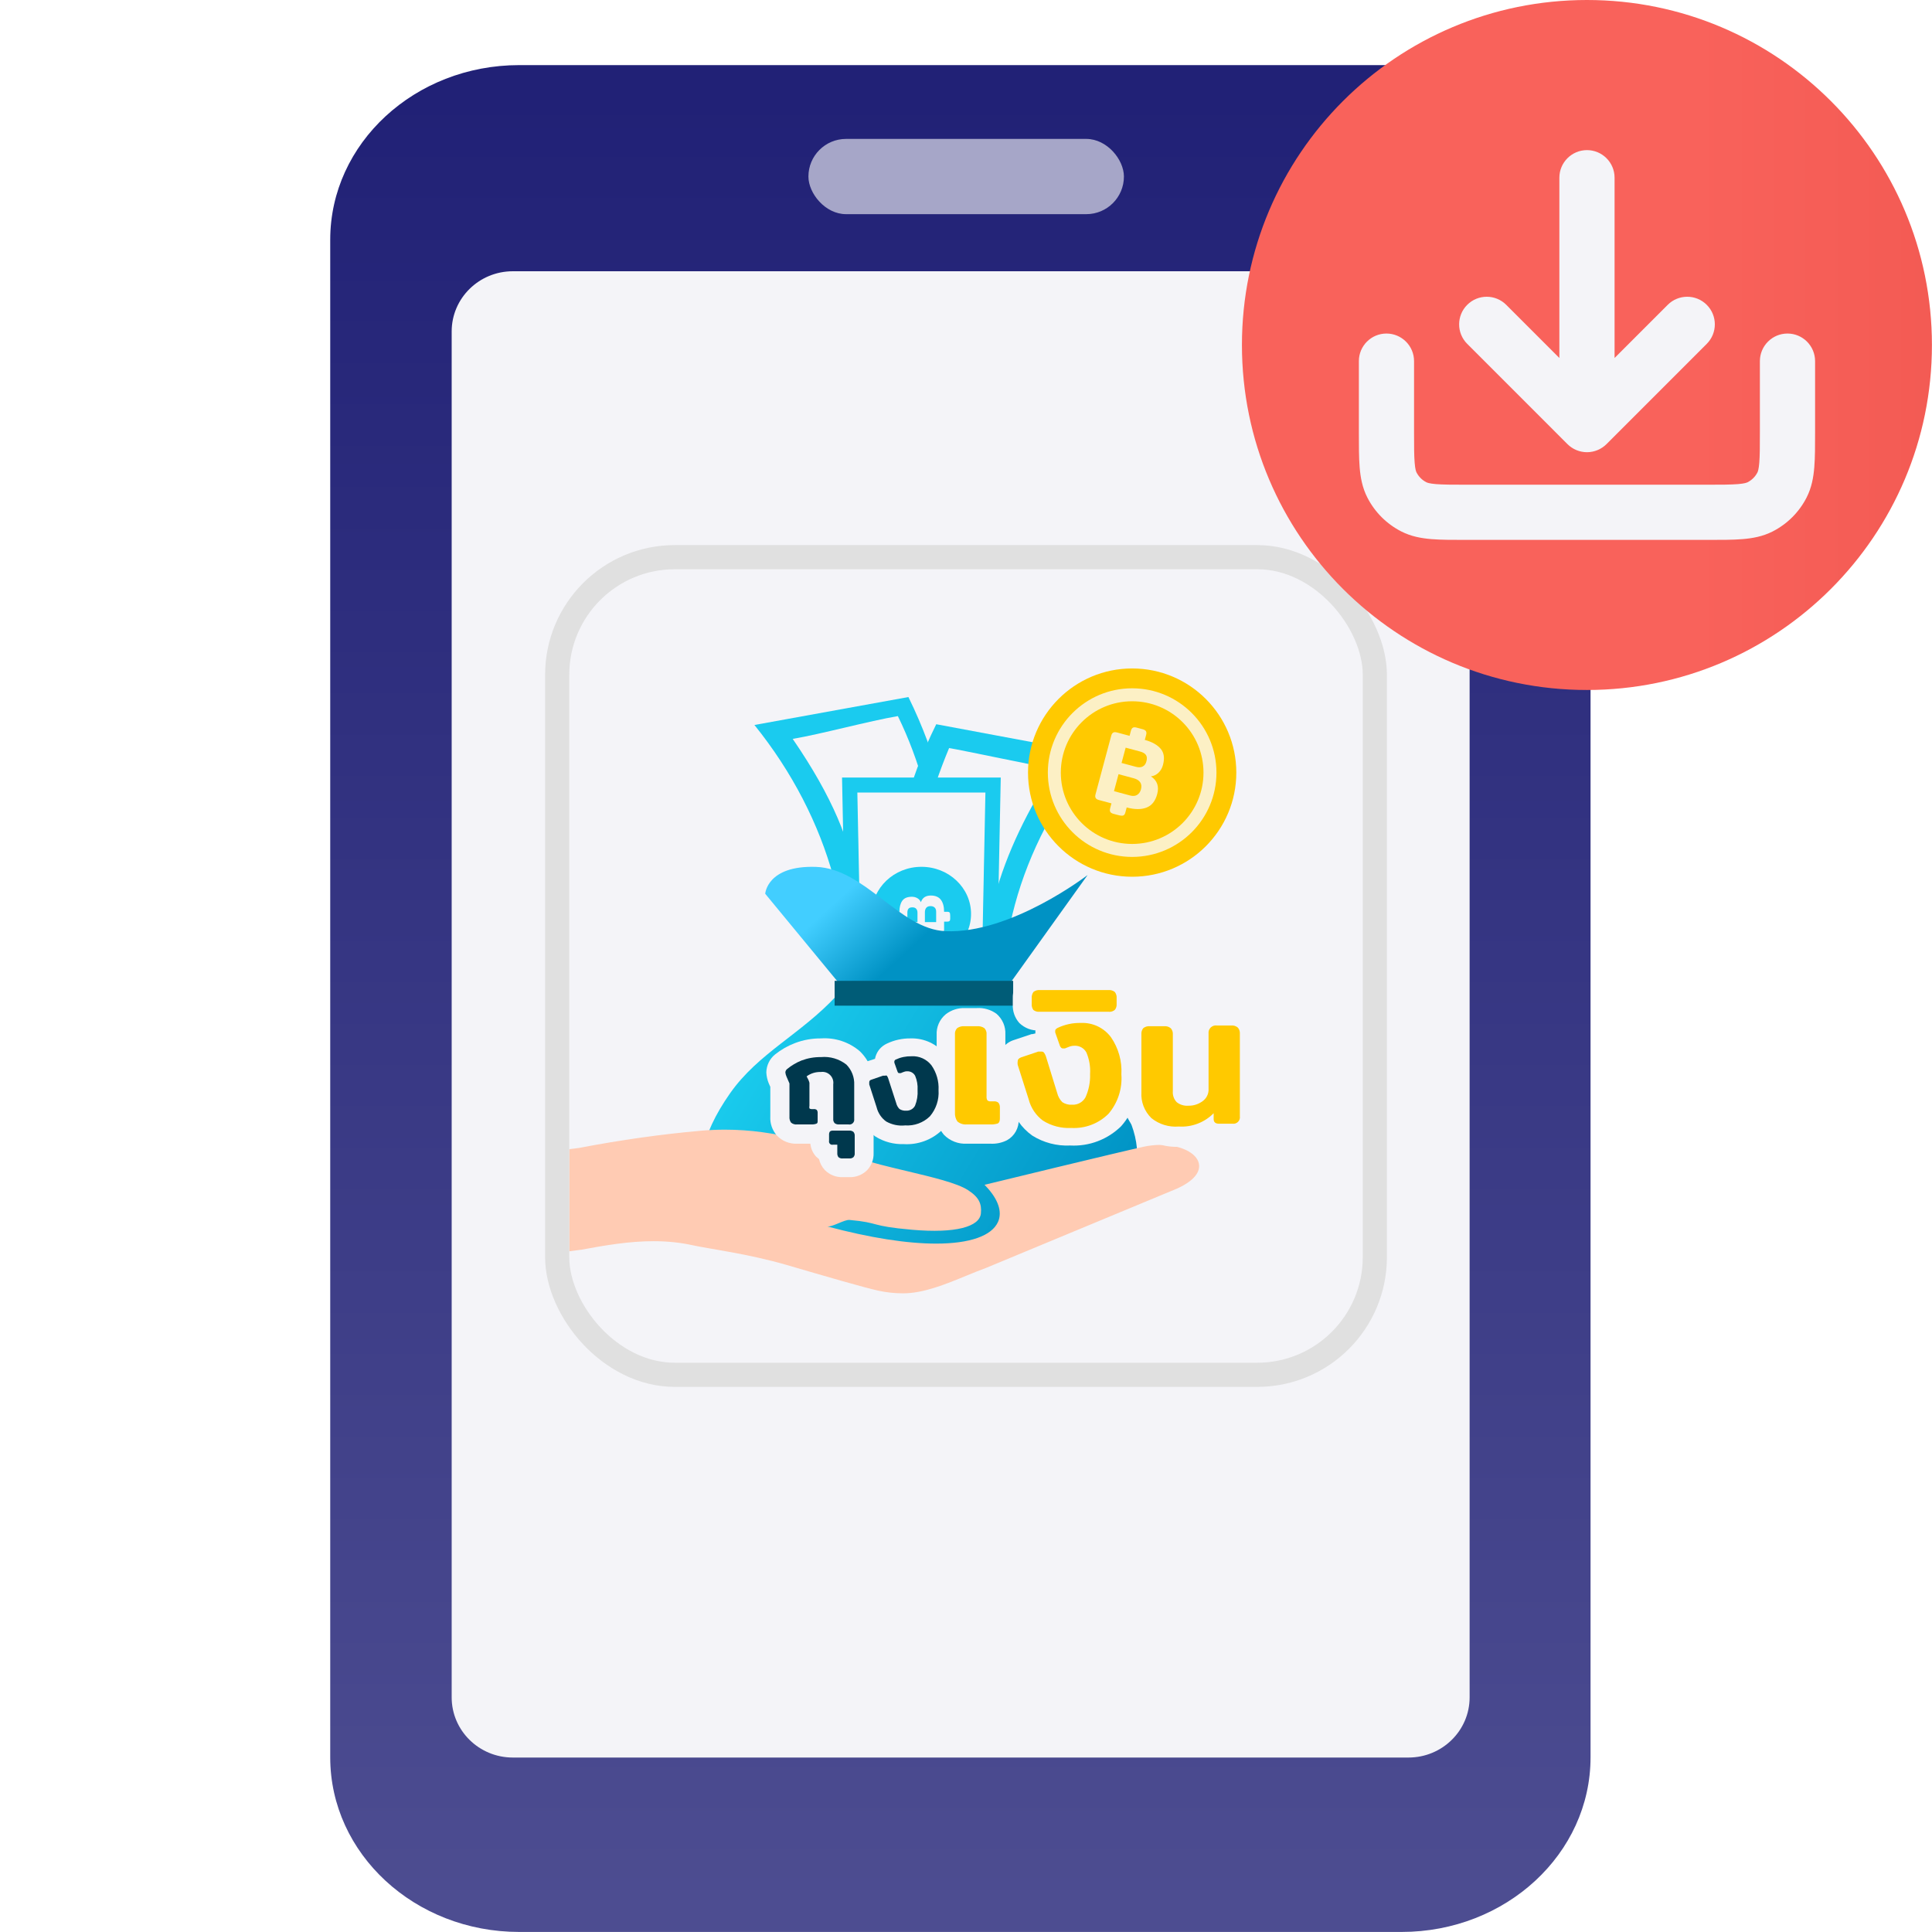 <svg width="80" height="80" viewBox="0 0 80 80" fill="none" xmlns="http://www.w3.org/2000/svg">
<path d="M58.035 2.696H21.5C17.177 2.696 13.674 5.933 13.674 9.926V72.769C13.674 76.762 17.177 79.998 21.5 79.998H58.035C62.357 79.998 65.861 76.762 65.861 72.769V9.926C65.861 5.933 62.357 2.696 58.035 2.696Z" fill="url(#paint0_linear_1384_23711)"/>
<path d="M58.322 11.232H21.235C19.837 11.232 18.703 12.348 18.703 13.724V70.284C18.703 71.66 19.837 72.776 21.235 72.776H58.322C59.72 72.776 60.854 71.66 60.854 70.284V13.724C60.854 12.348 59.72 11.232 58.322 11.232Z" fill="#F4F4F8"/>
<rect x="33.475" y="5.752" width="13.064" height="3.116" rx="1.558" fill="#A6A6C8"/>
<g clip-path="url(#clip0_1384_23711)">
<rect x="23.572" y="23.571" width="32.857" height="32.857" rx="4.371" fill="#F4F4F8"/>
<path fill-rule="evenodd" clip-rule="evenodd" d="M31.239 30.02C33.372 29.633 35.498 29.247 37.616 28.863C39.999 33.723 40.119 38.797 38.151 42.626C37.027 42.688 35.898 42.751 34.765 42.813C35.654 38.661 34.376 33.91 31.239 30.02Z" fill="#1ACBEF"/>
<path fill-rule="evenodd" clip-rule="evenodd" d="M37.179 29.652C38.982 33.339 39.446 38.072 38.261 41.275C38.017 41.283 37.716 41.612 37.561 41.997C36.894 42.031 36.225 42.064 35.555 42.098C35.654 41.7 35.512 41.379 35.267 41.388C35.752 38.067 36.154 35.443 32.824 30.596C34.022 30.393 35.986 29.854 37.179 29.652Z" fill="#F4F4F8"/>
<path opacity="0.3" fill-rule="evenodd" clip-rule="evenodd" d="M37.336 37.992C36.458 38.01 35.666 37.15 35.401 36.076C35.138 34.992 35.669 34.062 36.753 33.981C37.828 33.899 38.893 34.786 38.95 35.938C39.01 37.072 38.208 37.976 37.336 37.992Z" fill="#1ACBEF"/>
<path fill-rule="evenodd" clip-rule="evenodd" d="M41.839 43.92C40.883 39.773 42.141 35.052 45.312 31.211C43.123 30.802 40.942 30.395 38.768 29.989C36.381 34.806 36.313 39.86 38.369 43.697C39.521 43.771 40.678 43.846 41.839 43.92Z" fill="#1ACBEF"/>
<path fill-rule="evenodd" clip-rule="evenodd" d="M39.3 30.976C37.723 34.745 37.059 39.312 38.272 42.536C38.519 42.545 38.825 42.877 38.984 43.264C39.661 43.3 40.34 43.337 41.019 43.373C40.917 42.972 41.06 42.65 41.309 42.66C39.959 39.203 41.534 35.078 43.663 31.843C43.255 31.785 39.705 31.035 39.3 30.976Z" fill="#F4F4F8"/>
<path opacity="0.3" fill-rule="evenodd" clip-rule="evenodd" d="M39.298 39.225C40.177 39.243 40.969 38.383 41.234 37.308C41.496 36.224 40.966 35.294 39.882 35.213C38.806 35.131 37.742 36.019 37.685 37.17C37.625 38.305 38.427 39.208 39.298 39.225Z" fill="#1ACBEF"/>
<path d="M35.484 32.607L35.717 44.312H40.592L40.824 32.607H35.484Z" fill="#F4F4F8"/>
<path d="M34.867 32.196H41.439L41.183 44.928H35.123L34.867 32.196ZM35.501 32.816L35.732 44.308H40.574L40.804 32.816H35.501Z" fill="#1ACBEF"/>
<path d="M40.209 37.843C40.209 36.766 39.289 35.893 38.155 35.893C37.021 35.893 36.102 36.766 36.102 37.843C36.102 38.921 37.021 39.794 38.155 39.794C39.289 39.794 40.209 38.921 40.209 37.843Z" fill="#1ACBEF"/>
<path fill-rule="evenodd" clip-rule="evenodd" d="M39.346 38.043C39.346 38.088 39.337 38.119 39.317 38.137C39.298 38.154 39.269 38.163 39.229 38.163H39.093V38.502C39.093 38.545 39.083 38.576 39.063 38.594C39.043 38.613 39.013 38.623 38.973 38.623H37.363C37.323 38.623 37.293 38.613 37.273 38.594C37.253 38.576 37.243 38.545 37.243 38.502V38.163H37.104C37.062 38.163 37.032 38.154 37.013 38.137C36.994 38.119 36.984 38.088 36.984 38.043V37.878C36.984 37.833 36.994 37.802 37.014 37.783C37.034 37.764 37.064 37.755 37.104 37.755H37.243C37.243 37.563 37.282 37.411 37.36 37.3C37.438 37.189 37.571 37.133 37.76 37.133C37.845 37.133 37.921 37.153 37.988 37.193C38.055 37.233 38.103 37.288 38.133 37.357C38.194 37.174 38.331 37.082 38.543 37.082C38.734 37.082 38.873 37.142 38.961 37.26C39.049 37.378 39.093 37.543 39.093 37.755H39.229C39.276 37.755 39.307 37.767 39.323 37.79C39.338 37.813 39.346 37.856 39.346 37.92V38.043ZM37.991 37.795C37.991 37.724 37.973 37.669 37.937 37.63C37.9 37.59 37.848 37.571 37.779 37.571C37.705 37.571 37.651 37.589 37.62 37.626C37.588 37.662 37.572 37.719 37.572 37.795V38.182H37.991V37.795ZM38.764 37.752C38.764 37.674 38.742 37.616 38.7 37.578C38.657 37.539 38.601 37.52 38.532 37.52C38.455 37.52 38.396 37.542 38.357 37.587C38.318 37.631 38.298 37.694 38.298 37.774V38.182H38.764V37.752Z" fill="#F4F4F8"/>
<path fill-rule="evenodd" clip-rule="evenodd" d="M41.886 41.232H34.639C33.155 42.831 31.403 43.603 30.231 45.27C27.731 48.828 29.411 51.016 32.345 51.857C34.521 52.48 41.392 51.863 43.569 51.24C46.503 50.399 48.142 48.423 46.327 45.524C45.268 43.835 43.386 42.831 41.886 41.232Z" fill="url(#paint1_linear_1384_23711)"/>
<path d="M23.981 47.533C25.717 47.201 27.366 46.968 29.023 46.821C29.352 46.792 29.686 46.777 30.015 46.777C32.167 46.777 33.925 47.389 35.625 47.981C36.104 48.148 36.804 48.315 37.545 48.491C38.626 48.749 39.628 48.986 40.082 49.28C40.537 49.574 40.656 49.843 40.617 50.246C40.563 50.794 39.581 51.079 37.774 50.922C35.967 50.765 36.469 50.63 35.175 50.515C34.967 50.497 34.477 50.805 34.264 50.787C36.035 51.257 37.545 51.495 38.761 51.495C40.158 51.495 41.069 51.175 41.327 50.594C41.509 50.183 41.337 49.666 40.842 49.139L40.768 49.06L40.873 49.035C40.928 49.021 46.328 47.706 47.363 47.482C47.592 47.433 47.823 47.408 48.052 47.408C48.875 47.408 49.544 47.73 49.642 48.174C49.69 48.389 49.636 48.81 48.736 49.218L40.842 52.497C40.578 52.593 40.308 52.704 40.021 52.822C39.145 53.182 38.238 53.554 37.396 53.554C37.046 53.554 36.711 53.518 36.371 53.444C35.76 53.31 34.217 52.859 32.583 52.382C30.993 51.917 29.348 51.711 28.69 51.565C28.174 51.451 27.641 51.395 27.063 51.395C26.066 51.395 25.087 51.56 24.089 51.745L21.52 52.082V47.852L23.981 47.533Z" fill="#FFCBB3"/>
<path fill-rule="evenodd" clip-rule="evenodd" d="M34.83 40.822L31.686 37.009C31.686 37.009 31.758 35.829 33.787 35.896C35.817 35.963 37.248 38.474 39.146 38.558C41.867 38.678 45.034 36.234 45.034 36.234L41.748 40.822H34.83Z" fill="url(#paint2_linear_1384_23711)"/>
<path d="M41.953 40.615H34.56V41.642H41.953V40.615Z" fill="#005C77"/>
<path d="M46.881 27.679C49.263 27.679 51.193 29.61 51.193 31.992C51.193 34.373 49.263 36.304 46.881 36.304C44.499 36.304 42.568 34.373 42.568 31.992C42.568 29.61 44.499 27.679 46.881 27.679Z" fill="#FFC900"/>
<path d="M46.88 28.501C44.952 28.501 43.389 30.064 43.389 31.992C43.389 33.92 44.952 35.483 46.88 35.483C48.808 35.483 50.371 33.92 50.371 31.992C50.371 30.064 48.808 28.501 46.88 28.501ZM46.88 34.946C45.248 34.946 43.926 33.623 43.926 31.992C43.926 30.361 45.248 29.038 46.88 29.038C48.511 29.038 49.834 30.361 49.834 31.992C49.834 33.623 48.511 34.946 46.88 34.946Z" fill="#FCF0C5"/>
<path fill-rule="evenodd" clip-rule="evenodd" d="M46.106 33.699C46.038 33.68 45.993 33.653 45.974 33.617C45.954 33.581 45.952 33.532 45.968 33.472L46.023 33.266L45.499 33.126C45.433 33.108 45.39 33.08 45.369 33.042C45.348 33.005 45.346 32.955 45.362 32.895L46.015 30.46C46.031 30.4 46.057 30.358 46.094 30.336C46.131 30.313 46.183 30.311 46.249 30.329L46.773 30.469L46.829 30.259C46.846 30.196 46.872 30.154 46.907 30.133C46.942 30.111 46.994 30.11 47.063 30.128L47.319 30.197C47.388 30.215 47.432 30.243 47.453 30.281C47.474 30.319 47.476 30.368 47.46 30.428L47.404 30.638C47.701 30.718 47.92 30.84 48.06 31.004C48.2 31.168 48.232 31.392 48.156 31.677C48.121 31.806 48.059 31.913 47.97 31.998C47.881 32.083 47.777 32.133 47.658 32.148C47.916 32.317 48.003 32.562 47.917 32.883C47.84 33.171 47.692 33.357 47.473 33.441C47.255 33.525 46.982 33.523 46.654 33.435L46.599 33.641C46.58 33.712 46.55 33.755 46.508 33.769C46.466 33.782 46.395 33.776 46.296 33.749L46.106 33.699ZM47.039 31.753C47.149 31.782 47.242 31.778 47.317 31.739C47.392 31.701 47.444 31.629 47.471 31.525C47.502 31.412 47.495 31.325 47.451 31.262C47.408 31.198 47.327 31.151 47.209 31.119L46.611 30.959L46.441 31.593L47.039 31.753ZM46.792 32.939C46.913 32.971 47.012 32.963 47.088 32.914C47.164 32.866 47.217 32.789 47.245 32.685C47.276 32.567 47.266 32.47 47.212 32.392C47.16 32.315 47.071 32.26 46.947 32.227L46.316 32.057L46.128 32.761L46.792 32.939Z" fill="#FCF0C5"/>
<g filter="url(#filter0_d_1384_23711)">
<path fill-rule="evenodd" clip-rule="evenodd" d="M33.991 42.634C33.624 42.631 33.26 42.697 32.918 42.828C32.621 42.94 32.344 43.098 32.096 43.297C31.984 43.386 31.893 43.5 31.831 43.629C31.768 43.758 31.734 43.899 31.732 44.042C31.739 44.197 31.773 44.35 31.832 44.494L31.897 44.641V45.861C31.888 46.006 31.907 46.151 31.955 46.288C32.002 46.425 32.076 46.551 32.172 46.659C32.28 46.772 32.41 46.861 32.555 46.918C32.7 46.976 32.856 47.002 33.011 46.993H33.639C33.842 47.001 34.044 46.959 34.226 46.87C34.385 46.954 34.563 46.997 34.742 46.993H35.165C35.3 46.999 35.434 46.976 35.56 46.928C35.687 46.88 35.801 46.806 35.898 46.712C35.992 46.618 36.066 46.506 36.115 46.383C36.164 46.26 36.188 46.129 36.186 45.996V44.559C36.188 44.298 36.138 44.04 36.037 43.8C35.936 43.559 35.787 43.342 35.599 43.162C35.153 42.782 34.576 42.593 33.991 42.634Z" fill="#F4F4F8"/>
<path fill-rule="evenodd" clip-rule="evenodd" d="M35.165 45.68H34.49C34.356 45.677 34.223 45.702 34.099 45.755C33.976 45.807 33.865 45.886 33.774 45.985C33.626 46.162 33.547 46.387 33.551 46.619V46.871C33.543 47.113 33.629 47.349 33.792 47.528L33.915 47.634C33.953 47.803 34.036 47.959 34.156 48.086C34.252 48.183 34.367 48.26 34.494 48.31C34.622 48.361 34.758 48.384 34.895 48.379H35.165C35.303 48.384 35.44 48.361 35.568 48.311C35.697 48.26 35.813 48.184 35.91 48.086C36.087 47.897 36.182 47.646 36.174 47.387V46.66C36.177 46.528 36.152 46.397 36.102 46.275C36.052 46.153 35.977 46.042 35.882 45.951C35.788 45.859 35.675 45.787 35.552 45.741C35.428 45.694 35.297 45.673 35.165 45.68Z" fill="#F4F4F8"/>
<path fill-rule="evenodd" clip-rule="evenodd" d="M37.711 42.634C37.363 42.629 37.019 42.705 36.707 42.857L36.643 42.892C36.536 42.954 36.443 43.039 36.373 43.14C36.302 43.242 36.254 43.357 36.232 43.479L35.815 43.614C35.636 43.671 35.479 43.783 35.367 43.935C35.255 44.087 35.194 44.27 35.193 44.459C35.196 44.562 35.212 44.665 35.24 44.764L35.545 45.709C35.66 46.107 35.906 46.455 36.244 46.694C36.594 46.914 37.003 47.025 37.417 47.011C37.709 47.03 38.002 46.987 38.277 46.886C38.552 46.785 38.802 46.628 39.013 46.424C39.413 45.982 39.623 45.401 39.6 44.805C39.621 44.27 39.462 43.743 39.148 43.309C38.978 43.092 38.759 42.917 38.51 42.8C38.26 42.683 37.986 42.626 37.711 42.634Z" fill="#F4F4F8"/>
<path fill-rule="evenodd" clip-rule="evenodd" d="M40.445 41.378H39.97C39.678 41.365 39.391 41.456 39.16 41.636C39.035 41.74 38.936 41.871 38.871 42.02C38.806 42.169 38.776 42.331 38.785 42.493V45.737C38.77 46.06 38.876 46.376 39.084 46.623C39.208 46.751 39.358 46.85 39.525 46.914C39.691 46.978 39.868 47.005 40.046 46.993H40.991C41.234 47.01 41.477 46.961 41.695 46.852C41.851 46.766 41.979 46.638 42.065 46.483C42.151 46.327 42.192 46.15 42.182 45.972V45.485C42.189 45.22 42.095 44.962 41.918 44.764C41.834 44.682 41.736 44.614 41.63 44.564V42.469C41.638 42.308 41.609 42.147 41.545 41.998C41.48 41.85 41.383 41.718 41.261 41.613C41.024 41.442 40.736 41.359 40.445 41.378Z" fill="#F4F4F8"/>
<path fill-rule="evenodd" clip-rule="evenodd" d="M44.715 41.237C44.255 41.228 43.798 41.329 43.384 41.53L43.319 41.565C43.185 41.643 43.074 41.754 42.996 41.888C42.918 42.022 42.875 42.173 42.873 42.328C42.87 42.361 42.87 42.395 42.873 42.428L42.75 42.457H42.715L41.993 42.698C41.8 42.756 41.632 42.875 41.511 43.037C41.391 43.198 41.325 43.394 41.324 43.595C41.328 43.715 41.347 43.833 41.383 43.947L41.835 45.361C41.981 45.885 42.302 46.343 42.744 46.658C43.214 46.953 43.763 47.096 44.317 47.069C44.705 47.089 45.094 47.029 45.458 46.89C45.821 46.752 46.152 46.539 46.429 46.265C46.95 45.668 47.217 44.891 47.174 44.1C47.208 43.384 47.001 42.678 46.587 42.093C46.366 41.812 46.08 41.588 45.755 41.439C45.429 41.29 45.073 41.221 44.715 41.237Z" fill="#F4F4F8"/>
<path fill-rule="evenodd" clip-rule="evenodd" d="M45.892 39.859H43.04C42.885 39.854 42.73 39.882 42.586 39.942C42.443 40.002 42.313 40.091 42.207 40.205C42.023 40.42 41.927 40.697 41.937 40.98V41.22C41.922 41.504 42.019 41.782 42.207 41.995C42.315 42.1 42.444 42.182 42.585 42.236C42.727 42.289 42.877 42.313 43.029 42.306H45.88C46.028 42.317 46.176 42.296 46.315 42.245C46.454 42.194 46.581 42.114 46.687 42.01C46.792 41.906 46.874 41.781 46.928 41.643C46.981 41.504 47.004 41.356 46.995 41.209V40.968C47.005 40.688 46.907 40.414 46.719 40.205C46.613 40.093 46.485 40.004 46.342 39.944C46.2 39.885 46.046 39.855 45.892 39.859Z" fill="#F4F4F8"/>
<path fill-rule="evenodd" clip-rule="evenodd" d="M50.968 41.379H50.381C50.227 41.373 50.074 41.398 49.931 41.453C49.787 41.509 49.657 41.593 49.548 41.701C49.425 41.83 49.337 41.988 49.289 42.159C49.246 41.987 49.16 41.83 49.037 41.701C48.926 41.592 48.794 41.507 48.649 41.452C48.503 41.396 48.348 41.371 48.192 41.379H47.606C47.451 41.371 47.297 41.396 47.152 41.452C47.008 41.507 46.876 41.592 46.767 41.701C46.667 41.807 46.59 41.932 46.54 42.068C46.489 42.204 46.467 42.349 46.473 42.493V44.876C46.458 45.185 46.511 45.494 46.627 45.78C46.744 46.067 46.922 46.325 47.148 46.536C47.598 46.934 48.184 47.144 48.785 47.123C49.197 47.13 49.607 47.052 49.988 46.894C50.137 46.968 50.302 47.006 50.469 47.005H51.009C51.153 47.012 51.296 46.989 51.43 46.937C51.565 46.885 51.687 46.806 51.789 46.704C51.891 46.603 51.971 46.481 52.023 46.347C52.076 46.213 52.1 46.07 52.094 45.926V42.47C52.1 42.325 52.076 42.18 52.025 42.044C51.974 41.908 51.895 41.783 51.795 41.678C51.684 41.575 51.554 41.495 51.412 41.444C51.27 41.392 51.118 41.37 50.968 41.379Z" fill="#F4F4F8"/>
<path fill-rule="evenodd" clip-rule="evenodd" d="M47.679 45.937C47.536 45.798 47.424 45.629 47.352 45.443C47.28 45.257 47.25 45.057 47.263 44.857V42.469C47.254 42.377 47.281 42.284 47.339 42.211C47.417 42.149 47.516 42.12 47.615 42.129H48.201C48.252 42.124 48.303 42.129 48.351 42.144C48.4 42.159 48.444 42.184 48.483 42.217C48.542 42.287 48.572 42.378 48.565 42.469V44.816C48.557 44.9 48.568 44.983 48.595 45.062C48.622 45.141 48.666 45.213 48.724 45.274C48.861 45.383 49.036 45.435 49.211 45.421C49.422 45.425 49.628 45.359 49.797 45.233C49.869 45.182 49.929 45.115 49.971 45.038C50.014 44.961 50.039 44.875 50.044 44.787V42.44C50.038 42.393 50.043 42.345 50.058 42.3C50.074 42.255 50.1 42.215 50.134 42.181C50.169 42.148 50.21 42.124 50.255 42.11C50.301 42.095 50.349 42.092 50.396 42.1H50.983C51.032 42.095 51.082 42.1 51.13 42.115C51.177 42.13 51.221 42.155 51.258 42.188C51.318 42.258 51.347 42.349 51.34 42.44V45.861C51.346 45.902 51.343 45.944 51.329 45.984C51.316 46.024 51.294 46.06 51.264 46.089C51.234 46.119 51.198 46.141 51.159 46.155C51.119 46.168 51.077 46.172 51.035 46.166H50.478C50.331 46.166 50.261 46.107 50.255 45.984V45.732C50.068 45.921 49.842 46.069 49.593 46.164C49.344 46.259 49.078 46.3 48.812 46.283C48.404 46.317 47.999 46.193 47.679 45.937Z" fill="#FFC900"/>
<path fill-rule="evenodd" clip-rule="evenodd" d="M42.793 41.461C42.739 41.388 42.714 41.298 42.722 41.208V40.968C42.714 40.876 42.739 40.785 42.793 40.71C42.866 40.652 42.958 40.625 43.051 40.633H45.902C45.995 40.625 46.087 40.652 46.16 40.71C46.218 40.782 46.246 40.875 46.237 40.968V41.208C46.241 41.252 46.236 41.297 46.223 41.339C46.21 41.382 46.189 41.421 46.16 41.455C46.125 41.484 46.084 41.506 46.039 41.52C45.995 41.533 45.948 41.537 45.902 41.531H43.039C42.951 41.538 42.864 41.513 42.793 41.461Z" fill="#FFC900"/>
<path fill-rule="evenodd" clip-rule="evenodd" d="M43.184 46.037C42.894 45.821 42.687 45.512 42.597 45.163L42.14 43.725C42.133 43.678 42.133 43.631 42.14 43.584C42.14 43.508 42.187 43.455 42.28 43.42L42.996 43.179H43.131C43.15 43.179 43.169 43.183 43.187 43.191C43.204 43.199 43.219 43.211 43.231 43.226C43.264 43.271 43.289 43.321 43.307 43.373L43.777 44.898C43.812 45.04 43.885 45.17 43.988 45.274C44.111 45.355 44.258 45.392 44.404 45.38C44.516 45.385 44.626 45.358 44.722 45.303C44.819 45.248 44.898 45.167 44.95 45.069C45.085 44.768 45.149 44.441 45.138 44.112C45.157 43.805 45.105 43.498 44.985 43.215C44.936 43.125 44.863 43.052 44.773 43.003C44.684 42.954 44.582 42.932 44.481 42.939C44.398 42.939 44.316 42.957 44.24 42.992L44.093 43.05H44.011C43.959 43.05 43.917 43.009 43.888 42.939L43.694 42.387C43.692 42.362 43.692 42.336 43.694 42.311C43.694 42.276 43.724 42.241 43.782 42.205C44.086 42.058 44.42 41.986 44.756 41.994C44.996 41.983 45.234 42.031 45.451 42.133C45.668 42.236 45.856 42.389 46 42.581C46.313 43.032 46.466 43.576 46.434 44.124C46.477 44.717 46.286 45.303 45.901 45.755C45.699 45.956 45.457 46.112 45.191 46.213C44.926 46.314 44.641 46.358 44.357 46.342C43.944 46.364 43.534 46.257 43.184 46.037Z" fill="#FFC900"/>
<path fill-rule="evenodd" clip-rule="evenodd" d="M39.643 46.073C39.569 45.964 39.534 45.834 39.543 45.703V42.47C39.538 42.422 39.543 42.373 39.56 42.328C39.576 42.282 39.602 42.24 39.637 42.206C39.728 42.146 39.838 42.119 39.948 42.13H40.447C40.556 42.119 40.666 42.146 40.757 42.206C40.792 42.24 40.818 42.282 40.834 42.328C40.851 42.373 40.856 42.422 40.851 42.47V45.04C40.846 45.095 40.858 45.151 40.886 45.199C40.904 45.214 40.924 45.226 40.947 45.233C40.969 45.24 40.992 45.242 41.016 45.24H41.151C41.22 45.233 41.29 45.254 41.344 45.298C41.386 45.354 41.407 45.422 41.403 45.492V45.95C41.403 46.055 41.373 46.126 41.321 46.155C41.215 46.189 41.103 46.203 40.992 46.196H40.024C39.886 46.207 39.749 46.162 39.643 46.073Z" fill="#FFC900"/>
<path fill-rule="evenodd" clip-rule="evenodd" d="M36.692 46.073C36.496 45.93 36.357 45.722 36.299 45.486L35.994 44.541C35.992 44.51 35.992 44.479 35.994 44.447C35.994 44.395 36.023 44.359 36.088 44.342L36.563 44.178H36.651C36.662 44.172 36.674 44.169 36.687 44.169C36.699 44.169 36.711 44.172 36.722 44.178C36.744 44.208 36.762 44.242 36.775 44.277L37.109 45.31C37.131 45.403 37.178 45.488 37.244 45.556C37.326 45.609 37.423 45.634 37.52 45.627C37.594 45.631 37.669 45.614 37.734 45.578C37.8 45.542 37.854 45.487 37.889 45.422C37.973 45.215 38.009 44.992 37.995 44.77C38.007 44.57 37.973 44.369 37.895 44.184C37.863 44.124 37.815 44.074 37.755 44.041C37.696 44.008 37.629 43.992 37.561 43.996C37.504 43.995 37.448 44.008 37.397 44.031L37.297 44.072H37.244C37.215 44.072 37.185 44.072 37.162 44.002L37.033 43.638V43.585C37.033 43.585 37.033 43.538 37.091 43.509C37.295 43.415 37.518 43.369 37.743 43.374C37.901 43.364 38.059 43.394 38.203 43.459C38.347 43.525 38.473 43.624 38.57 43.749C38.779 44.049 38.883 44.411 38.863 44.776C38.89 45.171 38.761 45.56 38.505 45.861C38.37 45.992 38.209 46.093 38.032 46.158C37.855 46.223 37.666 46.249 37.479 46.237C37.206 46.266 36.931 46.208 36.692 46.073Z" fill="#00384D"/>
<path fill-rule="evenodd" clip-rule="evenodd" d="M34.718 47.551C34.683 47.503 34.667 47.445 34.671 47.386V47.034H34.495C34.472 47.04 34.448 47.04 34.425 47.034C34.403 47.028 34.382 47.016 34.366 46.999C34.349 46.982 34.337 46.962 34.331 46.939C34.325 46.916 34.325 46.893 34.33 46.87V46.618C34.327 46.572 34.339 46.526 34.366 46.489C34.401 46.461 34.445 46.449 34.489 46.453H35.164C35.227 46.447 35.29 46.466 35.34 46.506C35.379 46.554 35.398 46.615 35.392 46.676V47.386C35.395 47.416 35.392 47.446 35.383 47.474C35.373 47.502 35.359 47.528 35.34 47.551C35.316 47.571 35.288 47.587 35.257 47.596C35.227 47.605 35.195 47.608 35.164 47.603H34.911C34.877 47.609 34.842 47.607 34.809 47.598C34.775 47.589 34.744 47.573 34.718 47.551Z" fill="#00384D"/>
<path fill-rule="evenodd" clip-rule="evenodd" d="M32.754 46.119C32.705 46.047 32.682 45.96 32.69 45.873V44.5L32.566 44.212C32.542 44.158 32.526 44.101 32.52 44.042C32.521 44.013 32.53 43.985 32.544 43.959C32.558 43.934 32.578 43.912 32.602 43.895C32.779 43.751 32.976 43.634 33.188 43.549C33.445 43.452 33.718 43.404 33.992 43.408C34.371 43.372 34.749 43.484 35.048 43.719C35.157 43.83 35.242 43.961 35.297 44.105C35.353 44.25 35.378 44.404 35.371 44.559V45.973C35.376 46.005 35.372 46.037 35.362 46.067C35.351 46.098 35.333 46.125 35.309 46.147C35.285 46.169 35.257 46.185 35.226 46.193C35.195 46.202 35.162 46.203 35.13 46.196H34.743C34.678 46.202 34.613 46.183 34.561 46.143C34.54 46.12 34.524 46.093 34.514 46.064C34.504 46.035 34.5 46.004 34.503 45.973V44.535C34.513 44.465 34.506 44.394 34.484 44.327C34.461 44.26 34.423 44.199 34.373 44.15C34.323 44.1 34.262 44.063 34.195 44.041C34.127 44.02 34.056 44.014 33.986 44.025C33.776 44.017 33.569 44.081 33.4 44.206L33.464 44.33C33.487 44.375 33.505 44.422 33.517 44.471C33.52 44.525 33.52 44.58 33.517 44.635V45.427C33.508 45.462 33.508 45.498 33.517 45.532C33.541 45.553 33.573 45.564 33.605 45.562H33.693C33.739 45.556 33.785 45.569 33.822 45.597C33.848 45.635 33.861 45.68 33.857 45.726V46.031C33.857 46.102 33.857 46.149 33.804 46.166C33.735 46.191 33.661 46.2 33.587 46.196H33.012C32.966 46.202 32.92 46.198 32.875 46.185C32.831 46.172 32.789 46.15 32.754 46.119Z" fill="#00384D"/>
</g>
</g>
<rect x="23.072" y="23.071" width="33.857" height="33.857" rx="4.871" stroke="#E0E0E0"/>
<path d="M65.712 28.571C73.601 28.571 79.997 22.175 79.997 14.286C79.997 6.396 73.601 0 65.712 0C57.822 0 51.426 6.396 51.426 14.286C51.426 22.175 57.822 28.571 65.712 28.571Z" fill="url(#paint3_linear_1384_23711)"/>
<path d="M56.268 17.892V14.954C56.268 14.323 56.779 13.811 57.41 13.811C58.041 13.811 58.553 14.323 58.553 14.954V17.892C58.553 18.492 58.554 18.874 58.578 19.163C58.6 19.438 58.637 19.528 58.655 19.562C58.744 19.737 58.887 19.88 59.062 19.969C59.096 19.986 59.186 20.023 59.461 20.046C59.75 20.069 60.132 20.071 60.732 20.071H70.696C71.295 20.071 71.676 20.069 71.965 20.046C72.241 20.023 72.33 19.986 72.364 19.969C72.54 19.88 72.682 19.737 72.772 19.562C72.789 19.528 72.826 19.438 72.848 19.163C72.872 18.874 72.873 18.492 72.873 17.892V14.954C72.874 14.323 73.385 13.811 74.016 13.811C74.647 13.811 75.158 14.323 75.159 14.954V17.892C75.159 18.454 75.159 18.945 75.126 19.348C75.092 19.765 75.017 20.19 74.808 20.6C74.5 21.205 74.007 21.697 73.402 22.006C72.992 22.215 72.569 22.29 72.152 22.324C71.749 22.357 71.258 22.356 70.696 22.356H60.732C60.17 22.356 59.679 22.357 59.275 22.324C58.859 22.29 58.434 22.215 58.024 22.006C57.419 21.697 56.926 21.205 56.618 20.6C56.409 20.19 56.334 19.765 56.3 19.348C56.267 18.945 56.268 18.454 56.268 17.892ZM64.57 7.359C64.57 6.728 65.082 6.216 65.714 6.216C66.345 6.217 66.856 6.728 66.856 7.359V14.823L69.056 12.623C69.503 12.176 70.227 12.176 70.673 12.623C71.119 13.069 71.119 13.792 70.673 14.238L66.522 18.39C66.307 18.604 66.017 18.724 65.714 18.725C65.411 18.725 65.119 18.604 64.905 18.39L60.754 14.238C60.308 13.792 60.308 13.069 60.754 12.623C61.2 12.176 61.923 12.176 62.37 12.623L64.57 14.823V7.359Z" fill="#F4F4F8"/>
<defs>
<filter id="filter0_d_1384_23711" x="31.368" y="39.858" width="21.092" height="9.25" filterUnits="userSpaceOnUse" color-interpolation-filters="sRGB">
<feFlood flood-opacity="0" result="BackgroundImageFix"/>
<feColorMatrix in="SourceAlpha" type="matrix" values="0 0 0 0 0 0 0 0 0 0 0 0 0 0 0 0 0 0 127 0" result="hardAlpha"/>
<feOffset dy="0.364"/>
<feGaussianBlur stdDeviation="0.182"/>
<feColorMatrix type="matrix" values="0 0 0 0 0 0 0 0 0 0 0 0 0 0 0 0 0 0 0.08 0"/>
<feBlend mode="normal" in2="BackgroundImageFix" result="effect1_dropShadow_1384_23711"/>
<feBlend mode="normal" in="SourceGraphic" in2="effect1_dropShadow_1384_23711" result="shape"/>
</filter>
<linearGradient id="paint0_linear_1384_23711" x1="39.767" y1="3.927" x2="39.767" y2="79.139" gradientUnits="userSpaceOnUse">
<stop stop-color="#212176"/>
<stop offset="1" stop-color="#4D4D91"/>
</linearGradient>
<linearGradient id="paint1_linear_1384_23711" x1="29.016" y1="44.7" x2="44.022" y2="53.738" gradientUnits="userSpaceOnUse">
<stop stop-color="#1BCFF0"/>
<stop offset="1" stop-color="#0092C4"/>
</linearGradient>
<linearGradient id="paint2_linear_1384_23711" x1="33.851" y1="38.021" x2="36.24" y2="40.633" gradientUnits="userSpaceOnUse">
<stop stop-color="#42CEFF"/>
<stop offset="1" stop-color="#0092C4"/>
</linearGradient>
<linearGradient id="paint3_linear_1384_23711" x1="70.129" y1="22.949" x2="121.704" y2="22.949" gradientUnits="userSpaceOnUse">
<stop stop-color="#F9625B"/>
<stop offset="1" stop-color="#DA3B34"/>
</linearGradient>
<clipPath id="clip0_1384_23711">
<rect x="23.572" y="23.571" width="32.857" height="32.857" rx="4.371" fill="white"/>
</clipPath>
</defs>
</svg>
